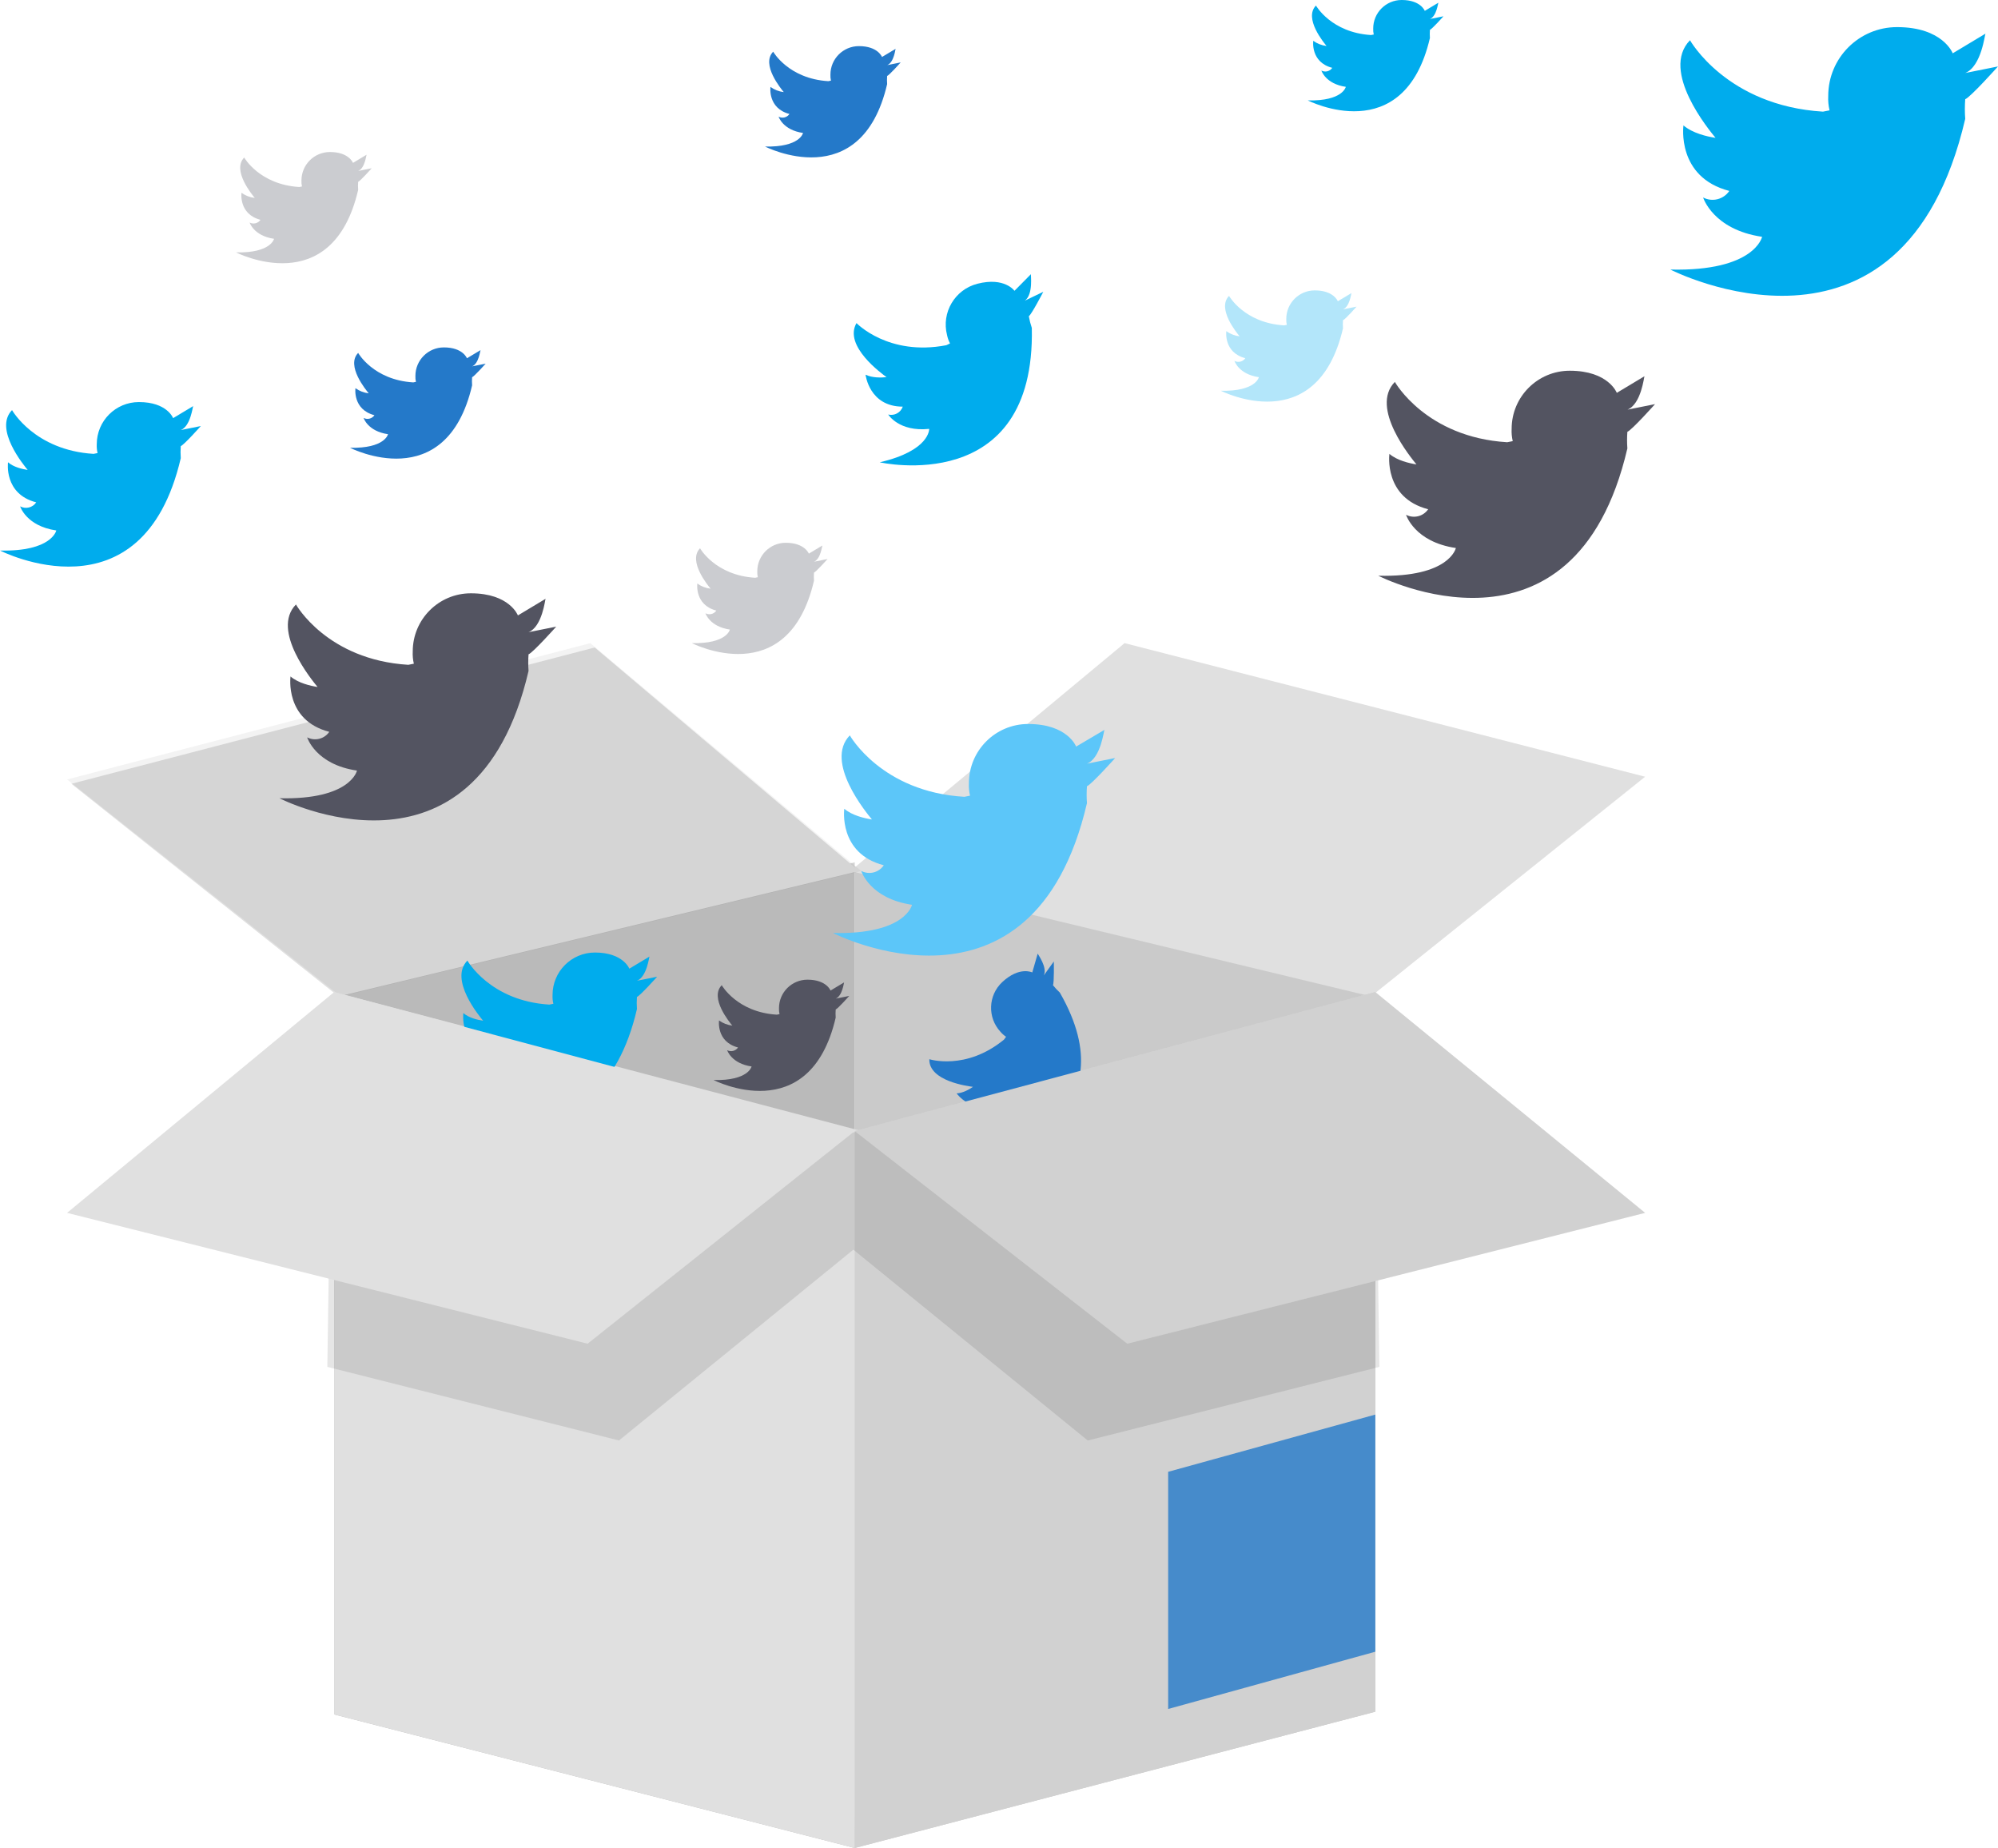 <?xml version="1.0" encoding="UTF-8"?> <svg xmlns="http://www.w3.org/2000/svg" height="752" viewBox="0 0 813.15 752" width="813.15"><path d="m559.73 403.7-211.87-51.03v399.33l211.87-55.46z" fill="#e0e0e0"></path><path d="m559.73 403.7-211.87-51.03v399.33l211.87-55.46z" opacity=".1"></path><path d="m135.99 403.7 211.87-51.03v399.33l-211.87-54.35z" fill="#e0e0e0"></path><path d="m135.99 401.93 211.87-51.02v401.09l-211.87-54.35z" opacity=".17"></path><path d="m346.091 354.44 111.589-92.73 211.86 54.36-111.579 89.39z" fill="#e0e0e0"></path><path d="m29.05 318.94 108.71 86.52 211.86-51.02-107.59-90.96z" fill="#e0e0e0"></path><path d="m27.29 317.18 111.35 88.28 211.87-51.02-110.25-92.73z" opacity=".05"></path><path d="m135.99 403.7v293.95l211.87 54.35 2.86-291.73z" fill="#e0e0e0"></path><path d="m559.73 696.54-211.87 55.46v-291.73l211.87-56.57z" fill="#e0e0e0"></path><path d="m559.73 696.54-211.87 55.46v-291.73l211.87-56.57z" opacity=".07"></path><path d="m475.421 598.92v96.51l84.309-23.3v-96.5z" fill="#2479c9" opacity=".8"></path><path d="m133.22 556.22 118.69 29.95 95.4-77.65v-47.7l-211.87-53.24z" opacity=".1"></path><path d="m561.39 556.22-118.69 29.95-95.39-77.65v-47.7l211.861-53.24z" opacity=".1"></path><path d="m259.23 399.1 8.21-1.64s-6.9 7.72-8.21 8.21c-.123 1.641-.123 3.289 0 4.93-15.771 67.69-73.931 37.79-73.931 37.79 21.19.49 23-8.21 23-8.21-12.319-1.81-14.789-9.859-14.789-9.859 2.288 1.205 5.116.499 6.569-1.641-13.31-3.45-11.5-16.43-11.5-16.43 2.3 2 5.91 2.79 8.05 3.12-1.479-1.81-14-16.761-6.409-24.479 0 0 9.199 16.43 33.35 17.909l1.64-.33c-.279-1.182-.391-2.397-.33-3.61 0-9.526 7.724-17.25 17.25-17.25 11.5 0 14 6.57 14 6.57l8.21-4.93c-.18-.01-1 8.21-5.11 9.85z" fill="#00aced"></path><path d="m135.99 403.7-108.7 89.85 211.86 53.24 108.71-86.52z" fill="#e0e0e0"></path><path d="m424.82 396.91 4.061-5.65s.18 8.6-.341 9.65c.854 1.068 1.787 2.07 2.79 3 28.771 50.08-23.529 64.859-23.529 64.859 13.159-11.71 9.33-18 9.33-18-8.561 5.851-14.561 2.351-14.561 2.351 2.073-.565 3.391-2.598 3.061-4.72-10 5.439-16.301-3.471-16.301-3.471 2.521-.1 5.181-1.649 6.66-2.659-1.92-.261-18-2.271-17.77-11.25 0 0 14.899 4.77 30.42-8l.81-1.13c-.84-.559-1.598-1.231-2.25-2-5.398-5.787-5.084-14.855.703-20.254.003-.002.005-.004.007-.007 7-6.521 12.21-3.92 12.21-3.92l2.2-7.649c-.09.07 4.061 5.52 2.5 8.85z" fill="#2479c9"></path><path d="m559.73 403.7 109.81 89.85-210.76 53.24-110.92-86.52z" fill="#e0e0e0"></path><path d="m559.73 403.7 109.81 89.85-210.76 53.24-110.92-86.52z" opacity=".07"></path><g fill="#00aced"><path d="m417.091 122.35 7.51-3.61s-4.74 9.15-5.89 9.95c.287 1.612.695 3.199 1.22 4.75 1.53 69.12-61.9 54.68-61.9 54.68 20.54-4.76 20.13-13.6 20.13-13.6-12.319 1.3-16.68-5.84-16.68-5.84 2.51.624 5.081-.768 5.93-3.21-13.68 0-15.14-13-15.14-13 2.7 1.33 6.39 1.23 8.53 1-1.87-1.38-17.601-12.7-12.221-22 0 0 12.931 13.56 36.561 9l1.5-.72c-.562-1.071-.969-2.215-1.21-3.4-2.357-9.18 3.174-18.532 12.354-20.888.002-.001.004-.001.006-.002 11.08-2.84 15.08 2.88 15.08 2.88l6.7-6.78c-.171.07 1.069 8.19-2.48 10.79z"></path><path d="m73.57 175 8.17-1.63s-6.86 7.68-8.17 8.17c-.122 1.631-.122 3.269 0 4.9-15.69 67.33-73.54 37.59-73.54 37.59 21.08.49 22.88-8.17 22.88-8.17-12.26-1.8-14.71-9.81-14.71-9.81 2.273 1.229 5.108.522 6.54-1.63-13.27-3.42-11.47-16.3-11.47-16.3 2.29 2 5.88 2.78 8 3.11-1.47-1.8-13.89-16.67-6.37-24.35 0 0 9.149 16.34 33.18 17.81l1.63-.33c-.279-1.178-.391-2.39-.33-3.6.006-9.477 7.693-17.155 17.17-17.15h.021c11.44 0 13.89 6.54 13.89 6.54l8.17-4.9c-.191-.01-1.001 8.16-5.061 9.75z"></path><path d="m799.81 29.71 13.33-2.67s-11.2 12.53-13.33 13.33c-.199 2.663-.199 5.337 0 8-25.6 109.85-120 61.32-120 61.32 34.39.8 37.33-13.33 37.33-13.33-20-2.93-24-16-24-16 3.715 1.956 8.306.806 10.66-2.67-21.601-5.6-18.66-26.66-18.66-26.66 3.729 3.2 9.6 4.53 13.06 5.07-2.399-2.93-22.66-27.2-10.399-39.73 0 0 14.93 26.66 54.12 29.06l2.67-.53c-.453-1.922-.632-3.898-.53-5.87 0-15.464 12.536-28 28-28 18.66 0 22.66 10.66 22.66 10.66l13.33-8c-.241.02-1.571 13.31-8.241 16.02z"></path><path d="m581.95 7.73 5.521-1.1s-4.641 5.19-5.521 5.52c-.082 1.102-.082 2.208 0 3.31-10.6 45.5-49.689 25.4-49.689 25.4 14.25.33 15.46-5.52 15.46-5.52-8.28-1.21-9.94-6.63-9.94-6.63 1.538.815 3.443.341 4.42-1.1-8.939-2.32-7.729-11-7.729-11 1.594 1.152 3.456 1.875 5.41 2.1-1-1.21-9.391-11.26-4.311-16.45 0 0 6.181 11 22.42 12l1.101-.22c-.188-.795-.262-1.614-.221-2.43-.012-6.401 5.168-11.599 11.569-11.61h.03c7.729 0 9.39 4.42 9.39 4.42l5.521-3.31c-.121-.01-.67 5.52-3.431 6.62z"></path></g><path d="m331.28 228.58 5.521-1.1s-4.641 5.19-5.521 5.52c-.082 1.102-.082 2.208 0 3.31-10.6 45.5-49.69 25.4-49.69 25.4 14.25.33 15.46-5.52 15.46-5.52-8.279-1.21-9.939-6.63-9.939-6.63 1.538.815 3.443.341 4.42-1.1-8.94-2.32-7.73-11-7.73-11 1.594 1.152 3.457 1.875 5.41 2.1-1-1.21-9.39-11.26-4.31-16.45 0 0 6.18 11 22.42 12l1.101-.22c-.188-.796-.262-1.614-.221-2.43 0-6.401 5.189-11.59 11.59-11.59 7.73 0 9.391 4.42 9.391 4.42l5.52-3.31c-.132.02-.662 5.5-3.422 6.6z" fill="#535461" opacity=".3"></path><path d="m546.57 125.89 5.521-1.1s-4.59 5.21-5.521 5.51c-.082 1.102-.082 2.208 0 3.31-10.6 45.5-49.689 25.4-49.689 25.4 14.25.33 15.46-5.52 15.46-5.52-8.28-1.21-9.94-6.63-9.94-6.63 1.538.815 3.443.341 4.42-1.1-8.939-2.32-7.729-11-7.729-11 1.594 1.152 3.456 1.875 5.41 2.1-1-1.21-9.391-11.26-4.311-16.45 0 0 6.18 11 22.42 12l1.1-.22c-.188-.795-.262-1.614-.22-2.43 0-6.401 5.189-11.59 11.59-11.59 7.73 0 9.391 4.42 9.391 4.42l5.52-3.31c-.062-.02-.622 5.5-3.422 6.61z" fill="#00aced" opacity=".3"></path><path d="m442.37 310.76 11.48-2.3s-9.65 10.8-11.48 11.48c-.171 2.293-.171 4.597 0 6.89-22.05 94.63-103.359 52.83-103.359 52.83 29.63.689 32.16-11.48 32.16-11.48-17.23-2.53-20.67-13.78-20.67-13.78 3.201 1.688 7.16.697 9.189-2.3-18.6-4.82-16.08-23-16.08-23 3.22 2.76 8.271 3.9 11.25 4.36-2.07-2.53-19.52-23.43-9-34.22 0 0 12.86 23 46.63 25l2.3-.46c-.391-1.653-.545-3.354-.46-5.05-.005-13.315 10.785-24.114 24.101-24.12h.02c16.08 0 19.521 9.19 19.521 9.19l11.52-6.8c-.232 0-1.382 11.47-7.122 13.76z" fill="#5cc6f9"></path><path d="m361.091 26.5 5.479-1.1s-4.64 5.19-5.52 5.52c-.083 1.102-.083 2.208 0 3.31-10.601 45.5-49.69 25.4-49.69 25.4 14.25.33 15.46-5.52 15.46-5.52-8.28-1.21-9.939-6.63-9.939-6.63 1.538.815 3.443.341 4.42-1.1-8.94-2.32-7.73-11-7.73-11 1.594 1.152 3.457 1.875 5.41 2.1-1-1.21-9.39-11.26-4.31-16.45 0 0 6.18 11 22.42 12l1.1-.22c-.188-.795-.262-1.614-.22-2.43-.012-6.401 5.169-11.599 11.569-11.61h.03c7.73 0 9.391 4.42 9.391 4.42l5.52-3.31c-.071 0-.621 5.52-3.39 6.62z" fill="#2479c9"></path><path d="m192.14 149.08 5.52-1.1s-4.64 5.19-5.52 5.52c-.083 1.102-.083 2.208 0 3.31-10.601 45.5-49.69 25.4-49.69 25.4 14.25.33 15.46-5.52 15.46-5.52-8.28-1.21-9.939-6.63-9.939-6.63 1.538.815 3.443.341 4.42-1.1-8.94-2.32-7.73-11-7.73-11 1.594 1.152 3.457 1.875 5.41 2.1-1-1.21-9.39-11.26-4.31-16.45 0 0 6.18 11 22.42 12l1.1-.22c-.188-.796-.262-1.614-.22-2.43 0-6.401 5.188-11.59 11.59-11.59 7.729 0 9.39 4.42 9.39 4.42l5.521-3.31c-.112-.03-.662 5.52-3.422 6.6z" fill="#2479c9"></path><path d="m145.76 69.57 5.52-1.1s-4.64 5.19-5.52 5.521c-.083 1.102-.083 2.208 0 3.31-10.601 45.5-49.69 25.4-49.69 25.4 14.25.33 15.46-5.52 15.46-5.52-8.28-1.21-9.94-6.63-9.94-6.63 1.538.815 3.444.341 4.421-1.1-8.94-2.32-7.73-11-7.73-11 1.594 1.151 3.457 1.875 5.41 2.1-1-1.21-9.391-11.26-4.311-16.45 0 0 6.181 11 22.42 12l1.101-.22c-.188-.795-.262-1.614-.22-2.43 0-6.401 5.188-11.59 11.59-11.59 7.729 0 9.39 4.42 9.39 4.42l5.521-3.311c-.112-.03-.612 5.5-3.422 6.6z" fill="#535461" opacity=".3"></path><path d="m340.11 406.37 5.521-1.101s-4.641 5.19-5.521 5.521c-.082 1.102-.082 2.208 0 3.31-10.6 45.5-49.69 25.4-49.69 25.4 14.251.33 15.461-5.52 15.461-5.52-8.28-1.211-9.94-6.631-9.94-6.631 1.538.815 3.443.342 4.42-1.1-8.94-2.32-7.73-11-7.73-11 1.594 1.152 3.457 1.875 5.41 2.1-1-1.209-9.39-11.26-4.31-16.449 0 0 6.18 11 22.42 12l1.101-.221c-.188-.795-.262-1.613-.221-2.43 0-6.4 5.189-11.59 11.59-11.59 7.73 0 9.391 4.42 9.391 4.42l5.52-3.311c-.102-.018-.662 5.502-3.422 6.602z" fill="#535461"></path><path d="m662.341 166.7 11.229-2.25s-9.46 10.59-11.26 11.26c-.168 2.25-.168 4.51 0 6.76-21.63 92.811-101.37 51.811-101.37 51.811 29.09.719 31.57-11.281 31.57-11.281-16.9-2.48-20.271-13.52-20.271-13.52 3.138 1.631 6.999.666 9-2.25-18.25-4.73-15.77-22.53-15.77-22.53 3.149 2.7 8.109 3.83 11 4.28-2-2.48-19.15-23-8.79-33.57 0 0 12.62 22.53 45.729 24.55l2.25-.45c-.387-1.637-.538-3.32-.45-5 0-13.062 10.589-23.65 23.65-23.65 15.771 0 19.15 9 19.15 9l11.26-6.76c-.168.08-1.298 11.35-6.927 13.6z" fill="#535461"></path><path d="m215.11 257.25 11.26-2.25s-9.46 10.59-11.26 11.26c-.168 2.25-.168 4.51 0 6.76-21.63 92.81-101.37 51.81-101.37 51.81 29.06.68 31.54-11.26 31.54-11.26-16.9-2.48-20.27-13.52-20.27-13.52 3.137 1.631 6.998.666 9-2.25-18.25-4.73-15.771-22.53-15.771-22.53 3.15 2.7 8.11 3.83 11 4.28-2-2.48-19.15-23-8.79-33.57 0 0 12.62 22.53 45.73 24.55l2.25-.45c-.388-1.637-.539-3.32-.45-5 0-13.062 10.588-23.65 23.649-23.65 15.771 0 19.15 9 19.15 9l11.26-6.76c-.168.06-1.298 11.33-6.928 13.58z" fill="#535461"></path></svg> 